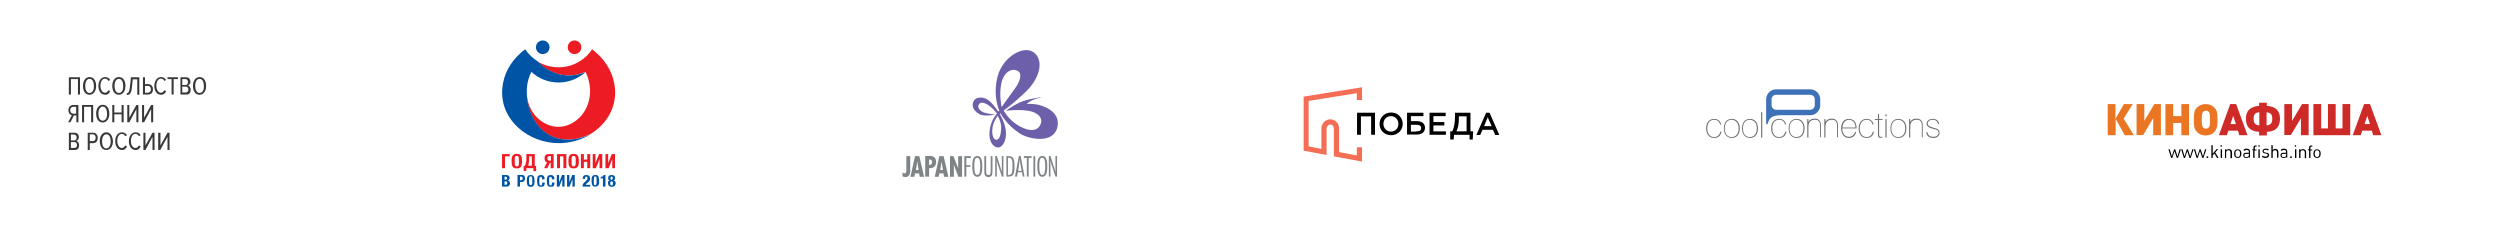 <?xml version="1.0" encoding="utf-8"?>
<!-- Generator: Adobe Illustrator 20.0.0, SVG Export Plug-In . SVG Version: 6.00 Build 0)  -->
<svg version="1.1" id="Layer_1" xmlns="http://www.w3.org/2000/svg" xmlns:xlink="http://www.w3.org/1999/xlink" x="0px" y="0px"
	 viewBox="0 0 1100 100" style="enable-background:new 0 0 1100 100;" xml:space="preserve">
<style type="text/css">
	.st0{fill:#6D5FA9;}
	.st1{fill:#7F8487;}
	.st2{fill:#6D6E71;}
	.st3{fill:#3D71B8;}
	.st4{fill:#383839;}
	.st5{fill:#F36E54;}
	.st6{fill:#ED1C24;}
	.st7{fill:#0054A6;}
	.st8{fill:#EA7624;}
	.st9{fill:#CD2A28;}
</style>
<g>
	<g>
		<path class="st0" d="M440.6,36.6c1.1-4.9,4.4-6.7,7-5.5c2.6,1.1,0.9,5.2-0.8,7.5c-1.7,2.3-6.1,8.5-6.1,8.5S439.5,41.5,440.6,36.6
			 M440.5,57c-0.2,2.8-0.9,4.5-2.2,4.5c-1.3,0-2-2.5-1.6-5.3c0.4-2.9,2.3-5.2,2.3-5.2S440.8,53.8,440.5,57 M455.8,45.9
			c-2.3-0.3-4.1-0.2-4.1-0.2s1.3-1.1,2.7-1.7c1.4-0.6,4.1-1.3,4.1-1.3s-6.5,0.8-10.1,2.5c-3.1,1.5-5.9,3.6-5.9,3.6s4.5-0.8,9.7-0.1
			c4.8,0.7,7,3.5,5.5,6.3c-1.7,3.4-6.2,2.5-10.3-0.2c-3.9-2.5-5.8-6.2-5.8-6.2s3.3-2.1,9.7-8.2c6-5.7,8-13.2,4.1-16.9
			c-4.4-4.3-14.3,1.4-16.5,10.3c-2.2,8.9,0.8,14.8,0.8,14.8l-0.5,0.5c0,0-1.7-2.8-3.9-4.7c-2.2-1.9-5.7-2.1-6.9,0.1
			c-1.2,2.2,0.2,4.4,2.5,5.7c2.3,1.3,7,0.2,7,0.2s-2.4-0.2-4.7-0.8c-2.2-0.7-3.4-2.5-2.4-3.8c1.1-1.5,3.8,0.1,5.1,1.2
			c1.3,1.1,2.8,3,2.8,3s-2.9,2.9-3.3,7.8c-0.4,5,1.9,7.1,3.8,7.1s3.7-3,3.4-7c-0.3-4-2.7-7.7-2.7-7.7l0.4-0.3c0,0,2.4,5,8.7,9
			c3.3,2.1,14.2,4.7,16.2-2.7C467.1,48.7,458.1,46.2,455.8,45.9"/>
		<path class="st1" d="M400.5,74.8c0,0.7,0.1,3.1-2.1,3.1c-0.4,0-0.9-0.1-1.3-0.3v-1.8c0.2,0.3,0.5,0.5,0.9,0.5
			c0.8,0,0.8-0.9,0.8-1.5v-6.1h1.7V74.8z"/>
	</g>
	<path class="st1" d="M403.8,72.4l-0.2-1.4h0l-0.2,1.4l-0.4,2.4h1.2L403.8,72.4z M404.5,68.7l2.1,9.1h-1.9l-0.3-1.5h-1.8l-0.3,1.5
		h-1.7l2-9.1H404.5z"/>
	<g>
		<path class="st1" d="M408.8,72.6c0.8,0,1.3-0.3,1.3-1.2c0-0.6-0.2-1.2-1-1.2h-0.3V72.6z M407.1,77.7v-9.1h1.8c0.4,0,3-0.2,3,2.7
			c0,1.7-1.1,2.7-2.7,2.7l-0.4,0v3.7H407.1z"/>
	</g>
	<path class="st1" d="M414.5,72.4l-0.2-1.4h0l-0.2,1.4l-0.4,2.4h1.2L414.5,72.4z M415.2,68.7l2.1,9.1h-1.9l-0.3-1.5h-1.8l-0.3,1.5
		h-1.7l2-9.1H415.2z"/>
	<g>
		<path class="st1" d="M419.5,68.7l2.2,5.5l0,0c-0.1-0.4-0.1-0.9-0.1-1.4v-4.1h1.7v9.1h-1.6l-2.1-5.5l0,0l0.1,0.9l0,0.4v4.2h-1.7
			v-9.1H419.5z"/>
	</g>
	<polygon class="st1" points="427.2,69.5 425.2,69.5 425.2,72.7 427,72.7 427,73.4 425.2,73.4 425.2,77.7 424.3,77.7 424.3,68.7 
		427.2,68.7 	"/>
	<g>
		<path class="st1" d="M428.7,73.2c0,1.6,0.1,3.8,1.3,3.8s1.3-2.2,1.3-3.8c0-1.6-0.1-3.8-1.3-3.8C428.7,69.3,428.7,71.6,428.7,73.2
			 M432.2,73.2c0,1.7-0.1,4.6-2.2,4.6c-1.9,0-2.2-2.5-2.2-4.6c0-2.3,0.3-4.6,2.2-4.6C432,68.6,432.2,71.2,432.2,73.2"/>
		<path class="st1" d="M436.7,74.9c0,1.7-0.1,3-1.8,3c-1.8,0-1.8-1.4-1.8-3v-6.2h0.8v6.1c0,1.5,0.1,2.2,1,2.2c0.9,0,1-0.7,1-2.2
			v-6.1h0.8V74.9z"/>
		<path class="st1" d="M441.5,77.7h-0.7l-2-6.1c-0.1-0.4-0.2-0.8-0.3-1.2h0c0,0.6,0.1,1.2,0.1,1.8v5.5h-0.7v-9.1h0.7l2,6.3
			c0.1,0.3,0.2,0.6,0.3,0.9h0c0-0.4-0.1-0.8-0.1-1.2v-6h0.7V77.7z"/>
		<path class="st1" d="M443.5,77h0.2c1.6,0,1.8-1.1,1.8-3.8c0-3.1-0.3-3.8-1.9-3.8h-0.1V77z M442.7,68.7h0.9c1.7,0,2.8,0.2,2.8,4.5
			c0,3.5-0.6,4.5-2.7,4.5h-0.9V68.7z"/>
		<path class="st1" d="M449.5,75.2l-0.6-3.5c-0.1-0.6-0.2-1.2-0.2-1.8h0c-0.1,0.6-0.1,1.2-0.2,1.8l-0.5,3.5H449.5z M450.8,77.7H450
			l-0.3-1.9h-1.9l-0.3,1.9h-0.9l1.7-9.1h0.8L450.8,77.7z"/>
	</g>
	<polygon class="st1" points="453.9,69.5 452.6,69.5 452.6,77.7 451.8,77.7 451.8,69.5 450.5,69.5 450.5,68.7 453.9,68.7 	"/>
	<rect x="454.7" y="68.7" class="st1" width="0.8" height="9"/>
	<path class="st1" d="M457.3,73.2c0,1.6,0.1,3.8,1.3,3.8s1.3-2.2,1.3-3.8c0-1.6-0.1-3.8-1.3-3.8C457.3,69.3,457.3,71.6,457.3,73.2
		 M460.8,73.2c0,1.7-0.1,4.6-2.2,4.6c-1.9,0-2.2-2.5-2.2-4.6c0-2.3,0.3-4.6,2.2-4.6C460.6,68.6,460.8,71.2,460.8,73.2"/>
	<path class="st1" d="M465.1,77.7h-0.7l-2-6.1c-0.1-0.4-0.2-0.8-0.3-1.2h0c0,0.6,0.1,1.2,0.1,1.8v5.5h-0.7v-9.1h0.7l2,6.3
		c0.1,0.3,0.2,0.6,0.3,0.9h0c0-0.4-0.1-0.8-0.1-1.2v-6h0.7V77.7z"/>
</g>
<g>
	<g>
		<path class="st2" d="M754.2,60.7c-2.1,0-3.5-1.6-3.5-4.2c0-2.6,1.4-4.2,3.5-4.2c1.7,0,2.8,1,3.1,2.5h-0.5
			c-0.2-1.3-1.2-2.1-2.6-2.1c-1.8,0-3,1.4-3,3.8c0,2.4,1.2,3.8,3,3.8c1.4,0,2.5-0.9,2.7-2.4h0.5C757.2,59.7,756,60.7,754.2,60.7"/>
		<path class="st2" d="M765.5,56.5c0-2.6-1.4-4.2-3.5-4.2c-2.2,0-3.5,1.6-3.5,4.2c0,2.6,1.4,4.2,3.5,4.2
			C764.1,60.7,765.5,59.2,765.5,56.5 M765,56.5c0,2.4-1.2,3.8-3.1,3.8c-1.8,0-3-1.4-3-3.8c0-2.4,1.2-3.8,3-3.8
			C763.8,52.8,765,54.1,765,56.5"/>
		<path class="st2" d="M773.5,56.5c0-2.6-1.4-4.2-3.5-4.2c-2.2,0-3.5,1.6-3.5,4.2c0,2.6,1.4,4.2,3.5,4.2
			C772.1,60.7,773.5,59.2,773.5,56.5 M773,56.5c0,2.4-1.2,3.8-3.1,3.8c-1.8,0-3-1.4-3-3.8c0-2.4,1.2-3.8,3-3.8
			C771.8,52.8,773,54.1,773,56.5"/>
	</g>
	<rect x="774.9" y="49.4" class="st2" width="0.5" height="11.2"/>
	<g>
		<path class="st2" d="M782.8,60.7c-2.1,0-3.5-1.6-3.5-4.2c0-2.6,1.4-4.2,3.5-4.2c1.7,0,2.8,1,3.1,2.5h-0.5
			c-0.2-1.3-1.2-2.1-2.6-2.1c-1.8,0-3,1.4-3,3.8c0,2.4,1.2,3.8,3,3.8c1.4,0,2.5-0.9,2.7-2.4h0.5C785.8,59.7,784.5,60.7,782.8,60.7"
			/>
		<path class="st2" d="M794,56.5c0-2.6-1.4-4.2-3.5-4.2s-3.5,1.6-3.5,4.2c0,2.6,1.4,4.2,3.5,4.2S794,59.2,794,56.5 M793.5,56.5
			c0,2.4-1.2,3.8-3.1,3.8c-1.8,0-3-1.4-3-3.8c0-2.4,1.2-3.8,3-3.8C792.3,52.8,793.5,54.1,793.5,56.5"/>
		<path class="st2" d="M800.8,60.5v-5.2c0-1.8-0.6-2.6-2.3-2.6c-0.9,0-1.6,0.3-2.1,0.8c-0.6,0.7-0.7,1.5-0.7,2.7v4.3h-0.5v-8.1h0.5
			v1.3c0.5-1,1.4-1.5,2.7-1.5c1.9,0,2.8,1,2.8,2.9v5.3H800.8z"/>
		<path class="st2" d="M808.3,60.5v-5.2c0-1.8-0.6-2.6-2.3-2.6c-0.9,0-1.6,0.3-2.1,0.8c-0.6,0.7-0.7,1.5-0.7,2.7v4.3h-0.5v-8.1h0.5
			v1.3c0.5-1,1.4-1.5,2.7-1.5c1.9,0,2.8,1,2.8,2.9v5.3H808.3z"/>
		<path class="st2" d="M816.9,56.6v-0.3c0-2.5-1.3-4-3.4-4c-2.1,0-3.4,1.6-3.4,4.2c0,2.6,1.4,4.2,3.4,4.2c1.6,0,2.9-1,3.2-2.6h-0.5
			c-0.4,1.3-1.4,2.1-2.7,2.1c-1.7,0-2.9-1.4-2.9-3.6v-0.1H816.9z M816.4,56.1h-5.7c0.1-2.1,1.3-3.4,3-3.4
			C815.2,52.8,816.4,54,816.4,56.1"/>
		<path class="st2" d="M821.3,60.7c-2.1,0-3.5-1.6-3.5-4.2c0-2.6,1.4-4.2,3.5-4.2c1.7,0,2.8,1,3.1,2.5h-0.5
			c-0.2-1.3-1.2-2.1-2.6-2.1c-1.8,0-3,1.4-3,3.8c0,2.4,1.2,3.8,3,3.8c1.4,0,2.5-0.9,2.7-2.4h0.5C824.3,59.7,823.1,60.7,821.3,60.7"
			/>
		<path class="st2" d="M827.4,60.7c-0.8,0-1.1-0.4-1.1-1.5v-6.4h-1.4v-0.4h1.4v-2.2h0.5v2.2h1.5v0.4h-1.5v5.9c0,1,0,1.5,0.6,1.5h0.8
			v0.4H827.4z"/>
	</g>
	<path class="st2" d="M829.6,60.5h0.5v-8.1h-0.5V60.5z M829.6,51.2h0.5v-0.9h-0.5V51.2z"/>
	<g>
		<path class="st2" d="M838.8,56.5c0-2.6-1.4-4.2-3.5-4.2c-2.2,0-3.5,1.6-3.5,4.2c0,2.6,1.4,4.2,3.5,4.2
			C837.4,60.7,838.8,59.2,838.8,56.5 M838.3,56.5c0,2.4-1.2,3.8-3.1,3.8c-1.8,0-3-1.4-3-3.8c0-2.4,1.2-3.8,3-3.8
			C837.1,52.8,838.3,54.1,838.3,56.5"/>
		<path class="st2" d="M845.6,60.5v-5.2c0-1.8-0.6-2.6-2.3-2.6c-0.9,0-1.6,0.3-2.1,0.8c-0.6,0.7-0.7,1.5-0.7,2.7v4.3h-0.5v-8.1h0.5
			v1.3c0.5-1,1.4-1.5,2.7-1.5c1.9,0,2.8,1,2.8,2.9v5.3H845.6z"/>
		<path class="st2" d="M850.6,60.7c-1.8,0-2.9-1-3.1-2.6h0.5c0.3,1.4,1.2,2.1,2.6,2.1c1.4,0,2.4-0.7,2.4-1.8c0-0.8-0.5-1.3-1.6-1.5
			c-1.3-0.3-2.3-0.6-3-1.1c-0.4-0.3-0.7-0.8-0.7-1.4c0-1.2,1.1-2.1,2.8-2.1c1.5,0,2.6,0.9,2.7,2.3h-0.5c-0.2-1.2-1-1.9-2.3-1.9
			c-1.3,0-2.2,0.7-2.2,1.6c0,0.9,0.6,1.3,1.6,1.6c0.3,0.1,0.7,0.2,1,0.3c1.7,0.4,2.6,0.9,2.6,2.2C853.5,59.8,852.3,60.7,850.6,60.7"
			/>
		<path class="st3" d="M779.5,43.7c0-1.1,0.9-2,2-2h15c1.1,0,2,0.9,2,2v2.6c0,1.1-0.9,2-2,2h-15c-1.1,0-2-0.9-2-2V43.7z M777.7,54.6
			c0.6-1.5,0.8-3.9,5.7-3.9h13.1c2.4,0,4.4-2,4.4-4.4v-2.6c0-2.4-2-4.4-4.4-4.4h-15c-2.4,0-4.4,2-4.4,4.4v2.6l0,0.1v8.1
			C777.3,54.8,777.6,54.7,777.7,54.6"/>
	</g>
</g>
<g>
	<polygon class="st4" points="30.3,34 30.3,41.6 31.2,41.6 31.2,34.8 34.3,34.8 34.3,41.6 35.2,41.6 35.2,34 	"/>
	<g>
		<path class="st4" d="M39.4,33.9c-1.8,0-2.9,1.7-2.9,3.9c0,2.2,1,3.9,2.9,3.9c1.8,0,2.9-1.7,2.9-3.9C42.3,35.6,41.3,33.9,39.4,33.9
			 M39.4,40.9c-1.3,0-1.9-1.4-1.9-3.1c0-1.8,0.7-3.1,1.9-3.1c1.3,0,1.9,1.4,1.9,3.1C41.4,39.6,40.7,40.9,39.4,40.9"/>
		<path class="st4" d="M46.3,33.9c-1.8,0-3,1.7-3,3.9c0,2.3,1.1,3.9,3,3.9c1.2,0,1.8-0.7,2.2-1.6l-0.8-0.4c-0.3,0.6-0.8,1.1-1.5,1.1
			c-1.2,0-2-1.3-2-3.1s0.8-3.1,2-3.1c0.7,0,1.2,0.4,1.5,1l0.8-0.4C48.1,34.6,47.5,33.9,46.3,33.9"/>
		<path class="st4" d="M52.3,33.9c-1.8,0-2.9,1.7-2.9,3.9c0,2.2,1,3.9,2.9,3.9c1.8,0,2.9-1.7,2.9-3.9C55.2,35.6,54.2,33.9,52.3,33.9
			 M52.3,40.9c-1.3,0-1.9-1.4-1.9-3.1c0-1.8,0.7-3.1,1.9-3.1c1.3,0,1.9,1.4,1.9,3.1C54.3,39.6,53.6,40.9,52.3,40.9"/>
		<path class="st4" d="M61.3,34h-3.7l-0.4,4c-0.3,2.5-0.7,3-1.4,3v0.8c1.2,0,2-0.5,2.3-3.7l0.3-3.2h2v6.8h0.9V34z"/>
		<path class="st4" d="M63.8,34h-0.9v7.6h2.3c1.4,0,2.1-1,2.1-2.3c0-1.2-0.7-2.3-2.1-2.3h-1.4V34z M63.8,40.8v-3h1.3
			c0.8,0,1.3,0.6,1.3,1.5c0,0.9-0.5,1.5-1.3,1.5H63.8z"/>
		<path class="st4" d="M70.9,33.9c-1.8,0-3,1.7-3,3.9c0,2.3,1.1,3.9,3,3.9c1.2,0,1.8-0.7,2.2-1.6l-0.8-0.4c-0.3,0.6-0.8,1.1-1.5,1.1
			c-1.2,0-2-1.3-2-3.1s0.8-3.1,2-3.1c0.7,0,1.2,0.4,1.5,1l0.8-0.4C72.7,34.6,72,33.9,70.9,33.9"/>
	</g>
	<polygon class="st4" points="73.7,34 73.7,34.8 75.5,34.8 75.5,41.6 76.4,41.6 76.4,34.8 78.3,34.8 78.3,34 	"/>
	<g>
		<path class="st4" d="M81.9,34h-2.5v7.6h2.6c1.3,0,1.9-0.8,1.9-2.1c0-0.9-0.5-1.8-1.3-1.9c0.7-0.2,1.2-0.8,1.2-1.7
			C83.7,34.8,83.1,34,81.9,34 M80.2,37.3v-2.5h1.4c0.8,0,1.1,0.6,1.1,1.3c0,0.7-0.3,1.3-1.1,1.3H80.2z M80.2,40.8v-2.7h1.5
			c0.8,0,1.2,0.6,1.2,1.3c0,0.8-0.4,1.3-1.2,1.3H80.2z"/>
		<path class="st4" d="M87.8,33.9c-1.8,0-2.9,1.7-2.9,3.9c0,2.2,1,3.9,2.9,3.9c1.8,0,2.9-1.7,2.9-3.9C90.7,35.6,89.7,33.9,87.8,33.9
			 M87.8,40.9c-1.3,0-1.9-1.4-1.9-3.1c0-1.8,0.7-3.1,1.9-3.1c1.3,0,1.9,1.4,1.9,3.1C89.8,39.6,89.1,40.9,87.8,40.9"/>
		<path class="st4" d="M34.5,46.2h-2.3c-1.2,0-2.1,0.9-2.1,2.3c0,1.4,0.8,2,1.5,2.2L30,53.8h1l1.5-3h1.1v3h0.9V46.2z M32.2,50
			c-0.8,0-1.3-0.6-1.3-1.5c0-0.9,0.5-1.5,1.3-1.5h1.3v3H32.2z"/>
	</g>
	<polygon class="st4" points="41,46.2 36.1,46.2 36.1,53.8 37,53.8 37,47 40.1,47 40.1,53.8 41,53.8 	"/>
	<g>
		<path class="st4" d="M45.2,46.1c-1.8,0-2.9,1.7-2.9,3.9c0,2.2,1,3.9,2.9,3.9c1.8,0,2.9-1.7,2.9-3.9C48.1,47.8,47.1,46.1,45.2,46.1
			 M45.2,53.1c-1.3,0-1.9-1.4-1.9-3.1c0-1.8,0.7-3.1,1.9-3.1c1.3,0,1.9,1.4,1.9,3.1C47.2,51.7,46.5,53.1,45.2,53.1"/>
	</g>
	<polygon class="st4" points="54.4,46.2 53.5,46.2 53.5,49.5 50.3,49.5 50.3,46.2 49.4,46.2 49.4,53.8 50.3,53.8 50.3,50.3 
		53.5,50.3 53.5,53.8 54.4,53.8 	"/>
	<polygon class="st4" points="60.9,46.2 60,46.2 56.9,51.8 56.9,46.2 56,46.2 56,53.8 56.9,53.8 60,48 60,53.8 60.9,53.8 	"/>
	<polygon class="st4" points="67.4,46.2 66.5,46.2 63.4,51.8 63.4,46.2 62.5,46.2 62.5,53.8 63.4,53.8 66.5,48 66.5,53.8 67.4,53.8 
			"/>
	<g>
		<path class="st4" d="M32.8,58.4h-2.5V66h2.6c1.3,0,1.9-0.8,1.9-2.1c0-0.9-0.5-1.8-1.3-1.9c0.7-0.2,1.2-0.8,1.2-1.7
			C34.7,59.2,34,58.4,32.8,58.4 M31.2,61.7v-2.5h1.4c0.8,0,1.1,0.6,1.1,1.3c0,0.7-0.3,1.3-1.1,1.3H31.2z M31.2,65.2v-2.7h1.5
			c0.8,0,1.2,0.6,1.2,1.3c0,0.8-0.4,1.3-1.2,1.3H31.2z"/>
		<path class="st4" d="M40.9,58.4h-2.3V66h0.9v-3h1.4c1.4,0,2.1-1,2.1-2.3C43,59.4,42.3,58.4,40.9,58.4 M39.5,62.1v-3h1.3
			c0.8,0,1.3,0.6,1.3,1.5c0,0.9-0.5,1.5-1.3,1.5H39.5z"/>
		<path class="st4" d="M46.8,58.2c-1.8,0-2.9,1.7-2.9,3.9c0,2.2,1,3.9,2.9,3.9c1.8,0,2.9-1.7,2.9-3.9C49.6,60,48.6,58.2,46.8,58.2
			 M46.8,65.3c-1.3,0-1.9-1.4-1.9-3.1c0-1.8,0.7-3.1,1.9-3.1c1.3,0,1.9,1.4,1.9,3.1C48.7,63.9,48,65.3,46.8,65.3"/>
		<path class="st4" d="M53.7,58.2c-1.8,0-3,1.7-3,3.9c0,2.3,1.1,3.9,3,3.9c1.2,0,1.8-0.7,2.2-1.6l-0.8-0.4c-0.3,0.6-0.8,1.1-1.5,1.1
			c-1.2,0-2-1.3-2-3.1c0-1.8,0.8-3.1,2-3.1c0.7,0,1.2,0.4,1.5,1l0.8-0.4C55.5,58.9,54.8,58.2,53.7,58.2"/>
		<path class="st4" d="M59.7,58.2c-1.8,0-3,1.7-3,3.9c0,2.3,1.1,3.9,3,3.9c1.2,0,1.8-0.7,2.2-1.6l-0.8-0.4c-0.3,0.6-0.8,1.1-1.5,1.1
			c-1.2,0-2-1.3-2-3.1c0-1.8,0.8-3.1,2-3.1c0.7,0,1.2,0.4,1.5,1l0.8-0.4C61.6,58.9,60.9,58.2,59.7,58.2"/>
	</g>
	<polygon class="st4" points="67.1,58.4 64,64 64,58.4 63.1,58.4 63.1,66 64,66 67.1,60.2 67.1,66 68,66 68,58.4 	"/>
	<polygon class="st4" points="73.7,58.4 70.6,64 70.6,58.4 69.6,58.4 69.6,66 70.5,66 73.7,60.2 73.7,66 74.6,66 74.6,58.4 	"/>
</g>
<g>
	<g>
		<path class="st5" d="M573.6,42.5v23.8l10.1,1.9l0-11.7c0-0.9,0.7-1.7,1.6-1.7c0.9,0,1.6,0.8,1.6,1.7v12.3l12.4,2.3v-6.3H597v3.6
			l-7.8-1.5V56.5c0-2.2-1.7-4-3.9-4c-2.1,0-3.9,1.8-3.9,4l0,9l-5.6-1.1v-20l21.2-3.4V44h2.3v-5.6L573.6,42.5z"/>
	</g>
	<polygon points="597.1,49.6 605,49.6 605,59.3 603.3,59.3 603.3,51.2 598.8,51.2 598.8,59.3 597.1,59.3 	"/>
	<g>
		<path d="M615.3,54.5c0-1.9-1.4-3.4-3.3-3.4c-1.9,0-3.3,1.5-3.3,3.4c0,1.9,1.4,3.4,3.3,3.4C614,57.9,615.3,56.4,615.3,54.5
			 M607,54.5c0-2.7,2.1-5,5.1-5c3,0,5.1,2.3,5.1,5c0,2.7-2.1,5-5.1,5C609,59.5,607,57.2,607,54.5"/>
		<path d="M623,57.8c1.5,0,2.3-0.3,2.3-1.5c0-0.9-0.7-1.4-2-1.4l-2.5,0v3H623z M619.1,49.6l7.2,0v1.5l-5.5,0v2.2l2.7,0
			c2.1,0,3.5,1.1,3.5,2.9c0,1.9-1.4,3-3.6,3l-4.3,0V49.6z"/>
	</g>
	<polygon points="629,49.6 636.1,49.6 636.1,51.1 630.7,51.1 630.7,53.7 635.5,53.7 635.5,55.2 630.7,55.2 630.7,57.8 636.2,57.8 
		636.2,59.3 629,59.3 	"/>
	<g>
		<path d="M645.3,57.8l0-6.6l-3.4,0v1.1c0,2.2-0.4,4.2-1.1,5.5L645.3,57.8z M638.1,57.8h0.9c0.8-1.6,1.2-3.6,1.2-6.8v-1.4l6.8,0
			l0,8.2h1.2l-0.2,3.6h-1.4v-2.1l-6.8,0l-0.2,2.1h-1.5V57.8z"/>
	</g>
	<path d="M654.6,51.6l1.7,3.9l-3.3,0L654.6,51.6z M653.9,49.6l-4.3,9.8h1.7l1-2.3l4.6,0l1,2.3h1.8v0l-4.3-9.8H653.9z"/>
</g>
<g>
	<g>
		<g>
			<g>
				<circle class="st6" cx="252.8" cy="20.8" r="3"/>
				<path class="st6" d="M270.6,39c-0.5-6.1-3.5-11.5-7.9-15.5l0,0c0,0,0,0-0.1-0.1c-0.3-0.2-0.6-0.5-0.8-0.7
					c-0.1-0.1-0.1-0.1-0.2-0.2c-0.4-0.3-0.7-0.6-1.1-0.8c-1.4,2.2-3.3,4-5.5,5.3c-2.7,1.7-5.9,2.6-9.3,2.6c-3.4,0-6.6-1-9.3-2.6l0,0
					c0.1,0.1,8.7,10,21.2,4.6h0h0c1.1,2.1,1.8,4.6,2,7.3c0.6,9.9-6.6,16.9-13.9,16.9c-6.9,0-13.6-6.1-14-14.9
					c0,11.5,9.4,26.3,27.9,18.2C266.6,54.9,271.3,47.7,270.6,39z"/>
			</g>
			<g>
				<circle class="st7" cx="238.8" cy="20.8" r="3"/>
				<path class="st7" d="M231.8,40.9c0-0.6,0-1.3,0-2c0.2-2.7,0.9-5.1,2-7.3l0,0c3.1,2.9,7.3,4.7,12,4.7c4.6,0,8.8-1.8,12-4.7
					c-12.5,5.4-21.2-4.5-21.2-4.6l0,0c-2.2-1.4-4.1-3.2-5.5-5.3c-0.4,0.3-0.7,0.5-1.1,0.8c-0.1,0.1-0.1,0.1-0.2,0.2
					c-0.3,0.2-0.6,0.5-0.8,0.7c0,0,0,0-0.1,0.1l0,0c-4.4,3.9-7.4,9.3-7.9,15.5c-1.1,14,11.7,24,24.9,24c4.9,0,9.8-1.4,14-3.9
					C241.2,67.2,231.8,52.4,231.8,40.9z"/>
			</g>
		</g>
		<g>
			<g>
				<path class="st6" d="M220.9,67.8h3.4v1h-2.1V74h-1.3V67.8z"/>
				<path class="st6" d="M227.4,74.1c-0.5,0-0.9-0.1-1.2-0.2c-0.3-0.2-0.5-0.4-0.7-0.7c-0.2-0.3-0.3-0.6-0.3-1
					c0-0.4-0.1-0.8-0.1-1.3c0-0.5,0-0.9,0.1-1.3c0-0.4,0.1-0.7,0.3-1c0.2-0.3,0.4-0.5,0.7-0.7c0.3-0.2,0.7-0.2,1.2-0.2
					c0.5,0,0.9,0.1,1.2,0.2c0.3,0.2,0.5,0.4,0.7,0.7c0.2,0.3,0.3,0.6,0.3,1c0,0.4,0.1,0.8,0.1,1.3c0,0.5,0,0.9-0.1,1.3
					c0,0.4-0.1,0.7-0.3,1c-0.2,0.3-0.4,0.5-0.7,0.7C228.3,74,227.9,74.1,227.4,74.1z M227.4,73.2c0.2,0,0.3,0,0.5-0.1
					c0.1-0.1,0.2-0.2,0.3-0.4c0.1-0.2,0.1-0.4,0.1-0.7c0-0.3,0-0.7,0-1.1c0-0.4,0-0.8,0-1.1c0-0.3-0.1-0.5-0.1-0.7
					c-0.1-0.2-0.2-0.3-0.3-0.4c-0.1-0.1-0.3-0.1-0.5-0.1c-0.2,0-0.3,0-0.5,0.1c-0.1,0.1-0.2,0.2-0.3,0.4c-0.1,0.2-0.1,0.4-0.1,0.7
					c0,0.3,0,0.7,0,1.1c0,0.4,0,0.8,0,1.1c0,0.3,0.1,0.5,0.1,0.7c0.1,0.2,0.2,0.3,0.3,0.4C227,73.2,227.2,73.2,227.4,73.2z"/>
				<path class="st6" d="M230.4,73h0.5c0.2-0.3,0.3-0.6,0.4-0.9c0.1-0.3,0.1-0.6,0.2-0.9c0-0.3,0.1-0.6,0.1-0.9c0-0.3,0-0.7,0-1
					v-1.5h3.7V73h0.6v2.3h-1.2V74h-3.1v1.2h-1.2V73z M234,73v-4.2h-1.2v1c0,0.2,0,0.5,0,0.8c0,0.3,0,0.6-0.1,0.8
					c0,0.3-0.1,0.6-0.1,0.8c-0.1,0.3-0.1,0.5-0.2,0.7H234z"/>
				<path class="st6" d="M240.7,71.5c-0.3-0.1-0.6-0.3-0.8-0.6c-0.2-0.3-0.3-0.7-0.3-1.2c0-0.3,0-0.6,0.1-0.9
					c0.1-0.2,0.2-0.4,0.4-0.6c0.2-0.2,0.4-0.3,0.6-0.3c0.3-0.1,0.5-0.1,0.8-0.1h2.1V74h-1.3v-2.4H242l-1.2,2.4h-1.4L240.7,71.5z
					 M242.4,70.7v-2h-0.5c-0.4,0-0.6,0.1-0.8,0.2c-0.2,0.1-0.2,0.4-0.2,0.8c0,0.4,0.1,0.6,0.2,0.8c0.2,0.1,0.4,0.2,0.8,0.2H242.4z"
					/>
				<path class="st6" d="M245.1,67.8h4.1V74h-1.3v-5.2h-1.5V74h-1.3V67.8z"/>
				<path class="st6" d="M252.4,74.1c-0.5,0-0.9-0.1-1.2-0.2c-0.3-0.2-0.5-0.4-0.7-0.7c-0.2-0.3-0.3-0.6-0.3-1
					c0-0.4-0.1-0.8-0.1-1.3c0-0.5,0-0.9,0.1-1.3c0-0.4,0.1-0.7,0.3-1c0.2-0.3,0.4-0.5,0.7-0.7c0.3-0.2,0.7-0.2,1.2-0.2
					c0.5,0,0.9,0.1,1.2,0.2c0.3,0.2,0.5,0.4,0.7,0.7c0.2,0.3,0.3,0.6,0.3,1c0,0.4,0.1,0.8,0.1,1.3c0,0.5,0,0.9-0.1,1.3
					c0,0.4-0.1,0.7-0.3,1c-0.2,0.3-0.4,0.5-0.7,0.7C253.2,74,252.9,74.1,252.4,74.1z M252.4,73.2c0.2,0,0.3,0,0.5-0.1
					c0.1-0.1,0.2-0.2,0.3-0.4c0.1-0.2,0.1-0.4,0.1-0.7c0-0.3,0-0.7,0-1.1c0-0.4,0-0.8,0-1.1c0-0.3-0.1-0.5-0.1-0.7
					c-0.1-0.2-0.2-0.3-0.3-0.4c-0.1-0.1-0.3-0.1-0.5-0.1c-0.2,0-0.3,0-0.5,0.1c-0.1,0.1-0.2,0.2-0.3,0.4c-0.1,0.2-0.1,0.4-0.1,0.7
					c0,0.3,0,0.7,0,1.1c0,0.4,0,0.8,0,1.1c0,0.3,0.1,0.5,0.1,0.7c0.1,0.2,0.2,0.3,0.3,0.4C252,73.2,252.2,73.2,252.4,73.2z"/>
				<path class="st6" d="M255.6,67.8h1.3v2.4h1.5v-2.4h1.3V74h-1.3v-2.8h-1.5V74h-1.3V67.8z"/>
				<path class="st6" d="M260.8,67.8h1.2v4l1.6-4h1.4V74h-1.2v-4l-1.6,4h-1.4V67.8z"/>
				<path class="st6" d="M266.4,67.8h1.2v4l1.6-4h1.4V74h-1.2v-4l-1.6,4h-1.4V67.8z"/>
			</g>
		</g>
	</g>
	<g>
		<path class="st7" d="M220.9,77h1.8c0.2,0,0.4,0,0.6,0.1c0.2,0,0.3,0.1,0.5,0.2c0.1,0.1,0.2,0.2,0.3,0.4c0.1,0.2,0.1,0.4,0.1,0.6
			c0,0.3-0.1,0.5-0.2,0.7c-0.1,0.2-0.3,0.3-0.6,0.4v0c0.3,0,0.5,0.2,0.7,0.4c0.2,0.2,0.3,0.5,0.3,0.8c0,0.2,0,0.4-0.1,0.6
			c-0.1,0.2-0.1,0.3-0.3,0.5c-0.1,0.1-0.3,0.2-0.5,0.3c-0.2,0.1-0.5,0.1-0.8,0.1h-1.8V77z M222.3,79.1c0.3,0,0.5-0.1,0.6-0.2
			c0.1-0.1,0.2-0.3,0.2-0.5c0-0.2-0.1-0.4-0.2-0.5c-0.1-0.1-0.3-0.2-0.6-0.2H222v1.3H222.3z M222.4,81.3c0.3,0,0.5-0.1,0.6-0.2
			c0.2-0.1,0.2-0.3,0.2-0.6c0-0.1,0-0.3-0.1-0.4c0-0.1-0.1-0.2-0.2-0.2c-0.1-0.1-0.2-0.1-0.3-0.1c-0.1,0-0.2,0-0.3,0H222v1.5H222.4z
			"/>
		<path class="st7" d="M227.8,77h1.8c0.3,0,0.5,0,0.7,0.1c0.2,0.1,0.3,0.2,0.4,0.3c0.1,0.1,0.2,0.3,0.2,0.5c0,0.2,0.1,0.4,0.1,0.6
			c0,0.3,0,0.5-0.1,0.7c-0.1,0.2-0.2,0.4-0.3,0.5c-0.1,0.1-0.3,0.2-0.5,0.3c-0.2,0.1-0.4,0.1-0.7,0.1h-0.6v2h-1.1V77z M229.3,79.3
			c0.2,0,0.4-0.1,0.5-0.2c0.1-0.1,0.2-0.3,0.2-0.6c0-0.3-0.1-0.5-0.2-0.6c-0.1-0.1-0.3-0.2-0.6-0.2h-0.4v1.6H229.3z"/>
		<path class="st7" d="M233.5,82.2c-0.4,0-0.7-0.1-0.9-0.2c-0.2-0.1-0.4-0.3-0.5-0.5c-0.1-0.2-0.2-0.5-0.2-0.8
			c0-0.3-0.1-0.7-0.1-1.1c0-0.4,0-0.7,0.1-1.1c0-0.3,0.1-0.6,0.2-0.8c0.1-0.2,0.3-0.4,0.5-0.5c0.2-0.1,0.5-0.2,0.9-0.2
			c0.4,0,0.7,0.1,0.9,0.2c0.2,0.1,0.4,0.3,0.5,0.5c0.1,0.2,0.2,0.5,0.2,0.8c0,0.3,0.1,0.7,0.1,1.1c0,0.4,0,0.8-0.1,1.1
			c0,0.3-0.1,0.6-0.2,0.8c-0.1,0.2-0.3,0.4-0.5,0.5C234.3,82.1,233.9,82.2,233.5,82.2z M233.5,81.4c0.2,0,0.3,0,0.4-0.1
			c0.1-0.1,0.2-0.2,0.2-0.3c0-0.2,0.1-0.3,0.1-0.6c0-0.2,0-0.5,0-0.9c0-0.3,0-0.6,0-0.9c0-0.2-0.1-0.4-0.1-0.6
			c-0.1-0.2-0.1-0.3-0.2-0.3c-0.1-0.1-0.2-0.1-0.4-0.1c-0.2,0-0.3,0-0.4,0.1c-0.1,0.1-0.2,0.2-0.2,0.3c-0.1,0.2-0.1,0.4-0.1,0.6
			c0,0.2,0,0.5,0,0.9c0,0.3,0,0.6,0,0.9c0,0.2,0.1,0.4,0.1,0.6c0.1,0.2,0.1,0.3,0.2,0.3C233.3,81.4,233.4,81.4,233.5,81.4z"/>
		<path class="st7" d="M238,82.2c-0.4,0-0.7-0.1-0.9-0.2c-0.2-0.1-0.4-0.3-0.5-0.5c-0.1-0.2-0.2-0.5-0.2-0.8c0-0.3-0.1-0.7-0.1-1.1
			c0-0.4,0-0.7,0.1-1.1c0-0.3,0.1-0.6,0.2-0.8c0.1-0.2,0.3-0.4,0.5-0.5c0.2-0.1,0.5-0.2,0.9-0.2c0.4,0,0.7,0.1,0.9,0.2
			c0.2,0.1,0.4,0.3,0.5,0.5c0.1,0.2,0.2,0.4,0.2,0.6c0,0.2,0,0.4,0,0.6h-1.1c0-0.4,0-0.6-0.1-0.8c-0.1-0.2-0.3-0.3-0.5-0.3
			c-0.1,0-0.2,0-0.3,0.1c-0.1,0.1-0.2,0.2-0.2,0.3c0,0.2-0.1,0.4-0.1,0.6c0,0.3,0,0.6,0,0.9c0,0.4,0,0.7,0,0.9
			c0,0.2,0.1,0.4,0.1,0.6c0.1,0.1,0.1,0.2,0.2,0.3c0.1,0,0.2,0.1,0.3,0.1c0.1,0,0.2,0,0.3,0c0.1,0,0.2-0.1,0.2-0.2
			c0.1-0.1,0.1-0.2,0.1-0.4c0-0.2,0.1-0.4,0.1-0.7h1.1c0,0.3,0,0.5-0.1,0.8c0,0.2-0.1,0.5-0.2,0.6c-0.1,0.2-0.3,0.3-0.5,0.4
			C238.6,82.1,238.3,82.2,238,82.2z"/>
		<path class="st7" d="M242.3,82.2c-0.4,0-0.7-0.1-0.9-0.2c-0.2-0.1-0.4-0.3-0.5-0.5c-0.1-0.2-0.2-0.5-0.2-0.8
			c0-0.3-0.1-0.7-0.1-1.1c0-0.4,0-0.7,0.1-1.1c0-0.3,0.1-0.6,0.2-0.8c0.1-0.2,0.3-0.4,0.5-0.5c0.2-0.1,0.5-0.2,0.9-0.2
			c0.4,0,0.7,0.1,0.9,0.2c0.2,0.1,0.4,0.3,0.5,0.5c0.1,0.2,0.2,0.4,0.2,0.6c0,0.2,0,0.4,0,0.6h-1.1c0-0.4,0-0.6-0.1-0.8
			c-0.1-0.2-0.3-0.3-0.5-0.3c-0.1,0-0.2,0-0.3,0.1c-0.1,0.1-0.2,0.2-0.2,0.3c0,0.2-0.1,0.4-0.1,0.6c0,0.3,0,0.6,0,0.9
			c0,0.4,0,0.7,0,0.9c0,0.2,0.1,0.4,0.1,0.6c0.1,0.1,0.1,0.2,0.2,0.3c0.1,0,0.2,0.1,0.3,0.1c0.1,0,0.2,0,0.3,0
			c0.1,0,0.2-0.1,0.2-0.2c0.1-0.1,0.1-0.2,0.1-0.4c0-0.2,0.1-0.4,0.1-0.7h1.1c0,0.3,0,0.5-0.1,0.8c0,0.2-0.1,0.5-0.2,0.6
			c-0.1,0.2-0.3,0.3-0.5,0.4C242.9,82.1,242.6,82.2,242.3,82.2z"/>
		<path class="st7" d="M245,77h1v3.3l1.3-3.3h1.1v5.1h-1v-3.3l-1.3,3.3H245V77z"/>
		<path class="st7" d="M249.5,77h1v3.3l1.3-3.3h1.1v5.1h-1v-3.3l-1.3,3.3h-1.1V77z"/>
		<path class="st7" d="M256.3,82.1c0-0.2,0-0.4,0.1-0.6c0-0.2,0.1-0.4,0.2-0.6c0.1-0.2,0.2-0.4,0.4-0.5c0.1-0.2,0.3-0.3,0.5-0.5
			l0.4-0.4c0.1-0.1,0.2-0.2,0.3-0.3c0.1-0.1,0.1-0.2,0.2-0.3c0-0.1,0.1-0.2,0.1-0.3c0-0.1,0-0.2,0-0.3c0-0.4-0.2-0.6-0.5-0.6
			c-0.1,0-0.2,0-0.3,0.1c-0.1,0.1-0.1,0.1-0.2,0.2c0,0.1-0.1,0.2-0.1,0.3c0,0.1,0,0.2,0,0.4h-1v-0.2c0-0.5,0.1-0.8,0.4-1.1
			c0.3-0.3,0.7-0.4,1.2-0.4c0.5,0,0.9,0.1,1.2,0.4c0.3,0.2,0.4,0.6,0.4,1c0,0.2,0,0.3,0,0.5c0,0.1-0.1,0.3-0.1,0.4
			c-0.1,0.1-0.1,0.3-0.2,0.4c-0.1,0.1-0.2,0.2-0.4,0.4l-0.6,0.5c-0.2,0.1-0.3,0.3-0.4,0.4c-0.1,0.1-0.1,0.2-0.2,0.3h2v0.8H256.3z"/>
		<path class="st7" d="M260.3,78.7c0-0.3,0.1-0.6,0.2-0.9c0.1-0.3,0.3-0.5,0.5-0.6c0.2-0.1,0.5-0.2,0.9-0.2c0.3,0,0.6,0,0.8,0.1
			c0.2,0.1,0.4,0.2,0.5,0.4c0.1,0.2,0.2,0.4,0.3,0.8c0.1,0.3,0.1,0.7,0.1,1.1c0,0.4,0,0.7,0,1c0,0.3-0.1,0.6-0.2,0.9
			c-0.1,0.2-0.3,0.4-0.5,0.6c-0.2,0.1-0.5,0.2-0.9,0.2c-0.3,0-0.6,0-0.8-0.1c-0.2-0.1-0.4-0.2-0.5-0.4c-0.1-0.2-0.2-0.4-0.3-0.8
			c0-0.3-0.1-0.7-0.1-1.1C260.3,79.4,260.3,79,260.3,78.7z M261.3,80.7c0,0.2,0,0.4,0.1,0.5c0,0.1,0.1,0.2,0.2,0.2
			c0.1,0,0.2,0.1,0.3,0.1c0.1,0,0.2,0,0.3-0.1c0.1-0.1,0.1-0.1,0.2-0.3c0-0.1,0.1-0.3,0.1-0.5c0-0.2,0-0.5,0-0.8v-0.6
			c0-0.3,0-0.6,0-0.8c0-0.2,0-0.4-0.1-0.5c0-0.1-0.1-0.2-0.2-0.2c-0.1,0-0.2-0.1-0.3-0.1c-0.1,0-0.2,0-0.3,0.1
			c-0.1,0.1-0.1,0.1-0.2,0.3c0,0.1-0.1,0.3-0.1,0.5c0,0.2,0,0.5,0,0.8v0.6C261.3,80.3,261.3,80.5,261.3,80.7z"/>
		<path class="st7" d="M265.3,78.5h-1v-0.7h0.1c0.4,0,0.6-0.1,0.8-0.2c0.2-0.1,0.3-0.3,0.4-0.6h0.8v5.1h-1.1V78.5z"/>
		<path class="st7" d="M267.6,79.8c0.1-0.2,0.4-0.4,0.7-0.4v0c-0.1,0-0.3-0.1-0.4-0.2c-0.1-0.1-0.2-0.2-0.2-0.2
			c-0.1-0.1-0.1-0.2-0.1-0.3c0-0.1,0-0.2,0-0.3c0-0.5,0.1-0.9,0.4-1.1c0.3-0.2,0.6-0.3,1.1-0.3c0.5,0,0.8,0.1,1.1,0.3
			c0.3,0.2,0.4,0.6,0.4,1.1c0,0.1,0,0.2,0,0.3c0,0.1-0.1,0.2-0.1,0.3c-0.1,0.1-0.1,0.2-0.2,0.2c-0.1,0.1-0.2,0.1-0.3,0.2v0
			c0.3,0.1,0.5,0.2,0.7,0.4c0.1,0.2,0.2,0.5,0.2,0.8c0,0.1,0,0.3-0.1,0.5c0,0.2-0.1,0.3-0.2,0.5c-0.1,0.2-0.3,0.3-0.5,0.4
			c-0.2,0.1-0.5,0.2-0.9,0.2c-0.4,0-0.7,0-0.9-0.2c-0.2-0.1-0.4-0.2-0.5-0.4c-0.1-0.2-0.2-0.3-0.2-0.5c0-0.2-0.1-0.3-0.1-0.5
			C267.4,80.3,267.5,80,267.6,79.8z M268.5,81c0,0.1,0,0.2,0.1,0.3c0,0.1,0.1,0.1,0.2,0.2c0.1,0,0.2,0.1,0.3,0.1
			c0.1,0,0.2,0,0.3-0.1c0.1,0,0.1-0.1,0.2-0.2c0-0.1,0.1-0.2,0.1-0.3c0-0.1,0-0.2,0-0.3c0-0.1,0-0.2,0-0.3c0-0.1,0-0.2-0.1-0.3
			c0-0.1-0.1-0.1-0.2-0.2c-0.1,0-0.2-0.1-0.3-0.1c-0.1,0-0.2,0-0.3,0.1c-0.1,0-0.1,0.1-0.2,0.2c0,0.1-0.1,0.2-0.1,0.3
			c0,0.1,0,0.2,0,0.3C268.5,80.7,268.5,80.9,268.5,81z M268.7,78.9c0.1,0.1,0.2,0.2,0.4,0.2c0.2,0,0.3-0.1,0.4-0.2
			c0.1-0.1,0.1-0.3,0.1-0.5c0-0.5-0.2-0.7-0.5-0.7c-0.3,0-0.5,0.2-0.5,0.7C268.6,78.6,268.6,78.8,268.7,78.9z"/>
	</g>
</g>
<g>
	<path class="st8" d="M927.4,59.5V45.8h3.4v6.5l3.7-6.5h3.9l-4,6.4l4.5,7.3h-4l-4-7.2v7.2H927.4z"/>
	<path class="st8" d="M947.4,59.5V52l-4.4,7.4h-2.9V45.8h3.4v7.4l4.4-7.4h2.9v13.7H947.4z"/>
	<path class="st8" d="M959.8,59.5v-5.4h-3.6v5.4h-3.4V45.8h3.4v5.3h3.6v-5.3h3.4v13.7H959.8z"/>
	<path class="st8" d="M975.7,53.2c0,1.8-0.1,3.5-1.4,4.9c-1,1-2.2,1.5-3.8,1.5c-1.6,0-2.8-0.5-3.8-1.5c-1.4-1.4-1.4-3.2-1.4-4.9v-1
		c0-2.7,0.3-3.8,1.4-4.9c1-1,2.2-1.5,3.8-1.5c1.6,0,2.8,0.5,3.8,1.5c1,1,1.4,2.2,1.4,4.2V53.2z M972.4,52.1c0-1.3-0.1-2.3-0.5-2.8
		c-0.3-0.4-0.8-0.6-1.3-0.6s-1,0.2-1.3,0.6c-0.4,0.5-0.5,1.5-0.5,2.8V53c0,1.7,0.1,2.5,0.5,3c0.3,0.4,0.8,0.6,1.3,0.6s1-0.2,1.3-0.6
		c0.4-0.5,0.5-1.2,0.5-3V52.1z"/>
	<path class="st9" d="M985.3,59.5l-0.6-2h-4.2l-0.7,2h-3.5l5-13.7h2.6l5,13.7H985.3z M982.6,51l-1.2,3.6h2.4L982.6,51z"/>
	<path class="st9" d="M994,59.6V58c-4.2-0.2-5.8-2.4-5.8-5.8c0-3.4,1.9-5.4,5.8-5.6v-1.4h3.4v1.4c3.9,0.2,5.8,2.2,5.8,5.6
		c0,3.4-1.6,5.7-5.8,5.8v1.6H994z M994.1,49.4c-1.7,0.1-2.5,0.8-2.5,2.9c0,1.9,0.7,2.7,2.5,2.9V49.4z M997.3,55.2
		c1.7-0.2,2.5-1,2.5-2.9c0-2-0.7-2.7-2.5-2.9V55.2z"/>
	<path class="st9" d="M1012.4,59.5V52l-4.4,7.4h-2.9V45.8h3.4v7.4l4.4-7.4h2.9v13.7H1012.4z"/>
	<path class="st9" d="M1017.9,59.5V45.8h3.4v10.7h3V45.8h3.4v10.7h3V45.8h3.4v13.7H1017.9z"/>
	<path class="st9" d="M1044.2,59.5l-0.6-2h-4.2l-0.7,2h-3.5l5-13.7h2.6l5,13.7H1044.2z M1041.6,51l-1.2,3.6h2.4L1041.6,51z"/>
	<path d="M958.3,69.5h-0.5l-1-3l-1,3h-0.5l-1.2-3.8h0.6l0.9,3.1l1-3.1h0.5l1,3.1l0.9-3.1h0.6L958.3,69.5z"/>
	<path d="M963.9,69.5h-0.5l-1-3l-1,3h-0.5l-1.2-3.8h0.6l0.9,3.1l1-3.1h0.5l1,3.1l0.9-3.1h0.6L963.9,69.5z"/>
	<path d="M969.5,69.5h-0.5l-1-3l-1,3h-0.5l-1.2-3.8h0.6l0.9,3.1l1-3.1h0.5l1,3.1l0.9-3.1h0.6L969.5,69.5z"/>
	<path d="M970.9,69.5v-0.7h0.7v0.7H970.9z"/>
	<path d="M975.5,69.5l-1.2-2l-0.7,0.9v1.1H973v-5.6h0.6v3.7l1.7-2h0.7l-1.3,1.5l1.5,2.4H975.5z"/>
	<path d="M977,64.5v-0.6h0.6v0.6H977z M977.1,69.5v-3.8h0.6v3.8H977.1z"/>
	<path d="M981.4,69.5v-2.4c0-0.7-0.4-1-0.9-1c-0.6,0-1,0.4-1,1v2.4H979v-3.8h0.6v0.4c0.3-0.3,0.6-0.5,1.1-0.5c0.4,0,0.7,0.1,1,0.4
		c0.3,0.3,0.4,0.6,0.4,1.1v2.5H981.4z"/>
	<path d="M985.7,69.1c-0.3,0.3-0.6,0.4-1.1,0.4s-0.8-0.2-1.1-0.4c-0.4-0.4-0.5-0.9-0.5-1.5c0-0.6,0.1-1.1,0.5-1.5
		c0.3-0.3,0.6-0.4,1.1-0.4s0.8,0.2,1.1,0.4c0.4,0.4,0.5,0.9,0.5,1.5C986.2,68.2,986.1,68.7,985.7,69.1z M985.3,66.4
		c-0.2-0.2-0.4-0.3-0.7-0.3s-0.5,0.1-0.7,0.3c-0.3,0.3-0.3,0.8-0.3,1.2c0,0.4,0,0.9,0.3,1.2c0.2,0.2,0.4,0.3,0.7,0.3
		s0.5-0.1,0.7-0.3c0.3-0.3,0.3-0.8,0.3-1.2C985.6,67.1,985.6,66.7,985.3,66.4z"/>
	<path d="M989.5,69.5v-0.4c-0.3,0.3-0.6,0.4-1.1,0.4c-0.5,0-0.8-0.1-1.1-0.4c-0.2-0.2-0.3-0.5-0.3-0.8c0-0.7,0.5-1.1,1.3-1.1h1.2
		v-0.4c0-0.6-0.3-0.8-1-0.8c-0.5,0-0.7,0.1-1,0.4l-0.4-0.4c0.3-0.4,0.7-0.6,1.4-0.6c1,0,1.5,0.4,1.5,1.3v2.6H989.5z M989.5,67.7
		h-1.1c-0.6,0-0.9,0.2-0.9,0.7c0,0.4,0.3,0.7,0.9,0.7c0.3,0,0.6,0,0.9-0.3c0.1-0.1,0.2-0.3,0.2-0.7V67.7z"/>
	<path d="M992,66.1v3.4h-0.6v-3.4H991v-0.4h0.5v-0.7c0-0.6,0.3-1,1-1h0.4v0.5h-0.3c-0.4,0-0.5,0.2-0.5,0.6v0.7h0.8v0.4H992z
		 M993.7,64.5v-0.6h0.6v0.6H993.7z M993.7,69.5v-3.8h0.6v3.8H993.7z"/>
	<path d="M996.8,69.5c-0.6,0-1.2-0.1-1.6-0.6l0.4-0.4c0.3,0.3,0.7,0.4,1.2,0.4c0.6,0,1-0.2,1-0.7c0-0.3-0.2-0.5-0.6-0.6l-0.6-0.1
		c-0.7-0.1-1.1-0.4-1.1-1c0-0.7,0.6-1.1,1.4-1.1c0.5,0,1,0.1,1.4,0.4l-0.4,0.4c-0.3-0.2-0.6-0.3-1-0.3c-0.6,0-0.9,0.2-0.9,0.6
		c0,0.3,0.2,0.5,0.7,0.6l0.6,0.1c0.7,0.1,1.1,0.3,1.1,1C998.4,69.1,997.8,69.5,996.8,69.5z"/>
	<path d="M1001.9,69.5v-2.4c0-0.7-0.4-1-0.9-1c-0.6,0-1,0.4-1,1v2.4h-0.6v-5.6h0.6v2.1c0.3-0.3,0.6-0.5,1.1-0.5
		c0.9,0,1.4,0.6,1.4,1.4v2.5H1001.9z"/>
	<path d="M1005.9,69.5v-0.4c-0.3,0.3-0.6,0.4-1.1,0.4c-0.5,0-0.8-0.1-1.1-0.4c-0.2-0.2-0.3-0.5-0.3-0.8c0-0.7,0.5-1.1,1.3-1.1h1.2
		v-0.4c0-0.6-0.3-0.8-1-0.8c-0.5,0-0.7,0.1-1,0.4l-0.4-0.4c0.3-0.4,0.7-0.6,1.4-0.6c1,0,1.5,0.4,1.5,1.3v2.6H1005.9z M1005.9,67.7
		h-1.1c-0.6,0-0.9,0.2-0.9,0.7c0,0.4,0.3,0.7,0.9,0.7c0.3,0,0.6,0,0.9-0.3c0.1-0.1,0.2-0.3,0.2-0.7V67.7z"/>
	<path d="M1007.7,69.5v-0.7h0.7v0.7H1007.7z"/>
	<path d="M1009.7,64.5v-0.6h0.6v0.6H1009.7z M1009.8,69.5v-3.8h0.6v3.8H1009.8z"/>
	<path d="M1014.1,69.5v-2.4c0-0.7-0.4-1-0.9-1c-0.6,0-1,0.4-1,1v2.4h-0.6v-3.8h0.6v0.4c0.3-0.3,0.6-0.5,1.1-0.5c0.4,0,0.7,0.1,1,0.4
		c0.3,0.3,0.4,0.6,0.4,1.1v2.5H1014.1z"/>
	<path d="M1016.6,66.1v3.4h-0.6v-3.4h-0.5v-0.4h0.5v-0.7c0-0.6,0.3-1,1-1h0.4v0.5h-0.3c-0.4,0-0.5,0.2-0.5,0.6v0.7h0.8v0.4H1016.6z"
		/>
	<path d="M1020.6,69.1c-0.3,0.3-0.6,0.4-1.1,0.4c-0.5,0-0.8-0.2-1.1-0.4c-0.4-0.4-0.5-0.9-0.5-1.5c0-0.6,0.1-1.1,0.5-1.5
		c0.3-0.3,0.6-0.4,1.1-0.4c0.5,0,0.8,0.2,1.1,0.4c0.4,0.4,0.5,0.9,0.5,1.5C1021.1,68.2,1021,68.7,1020.6,69.1z M1020.2,66.4
		c-0.2-0.2-0.4-0.3-0.7-0.3c-0.3,0-0.5,0.1-0.7,0.3c-0.3,0.3-0.3,0.8-0.3,1.2c0,0.4,0,0.9,0.3,1.2c0.2,0.2,0.4,0.3,0.7,0.3
		c0.3,0,0.5-0.1,0.7-0.3c0.3-0.3,0.3-0.8,0.3-1.2C1020.6,67.1,1020.5,66.7,1020.2,66.4z"/>
</g>
</svg>
